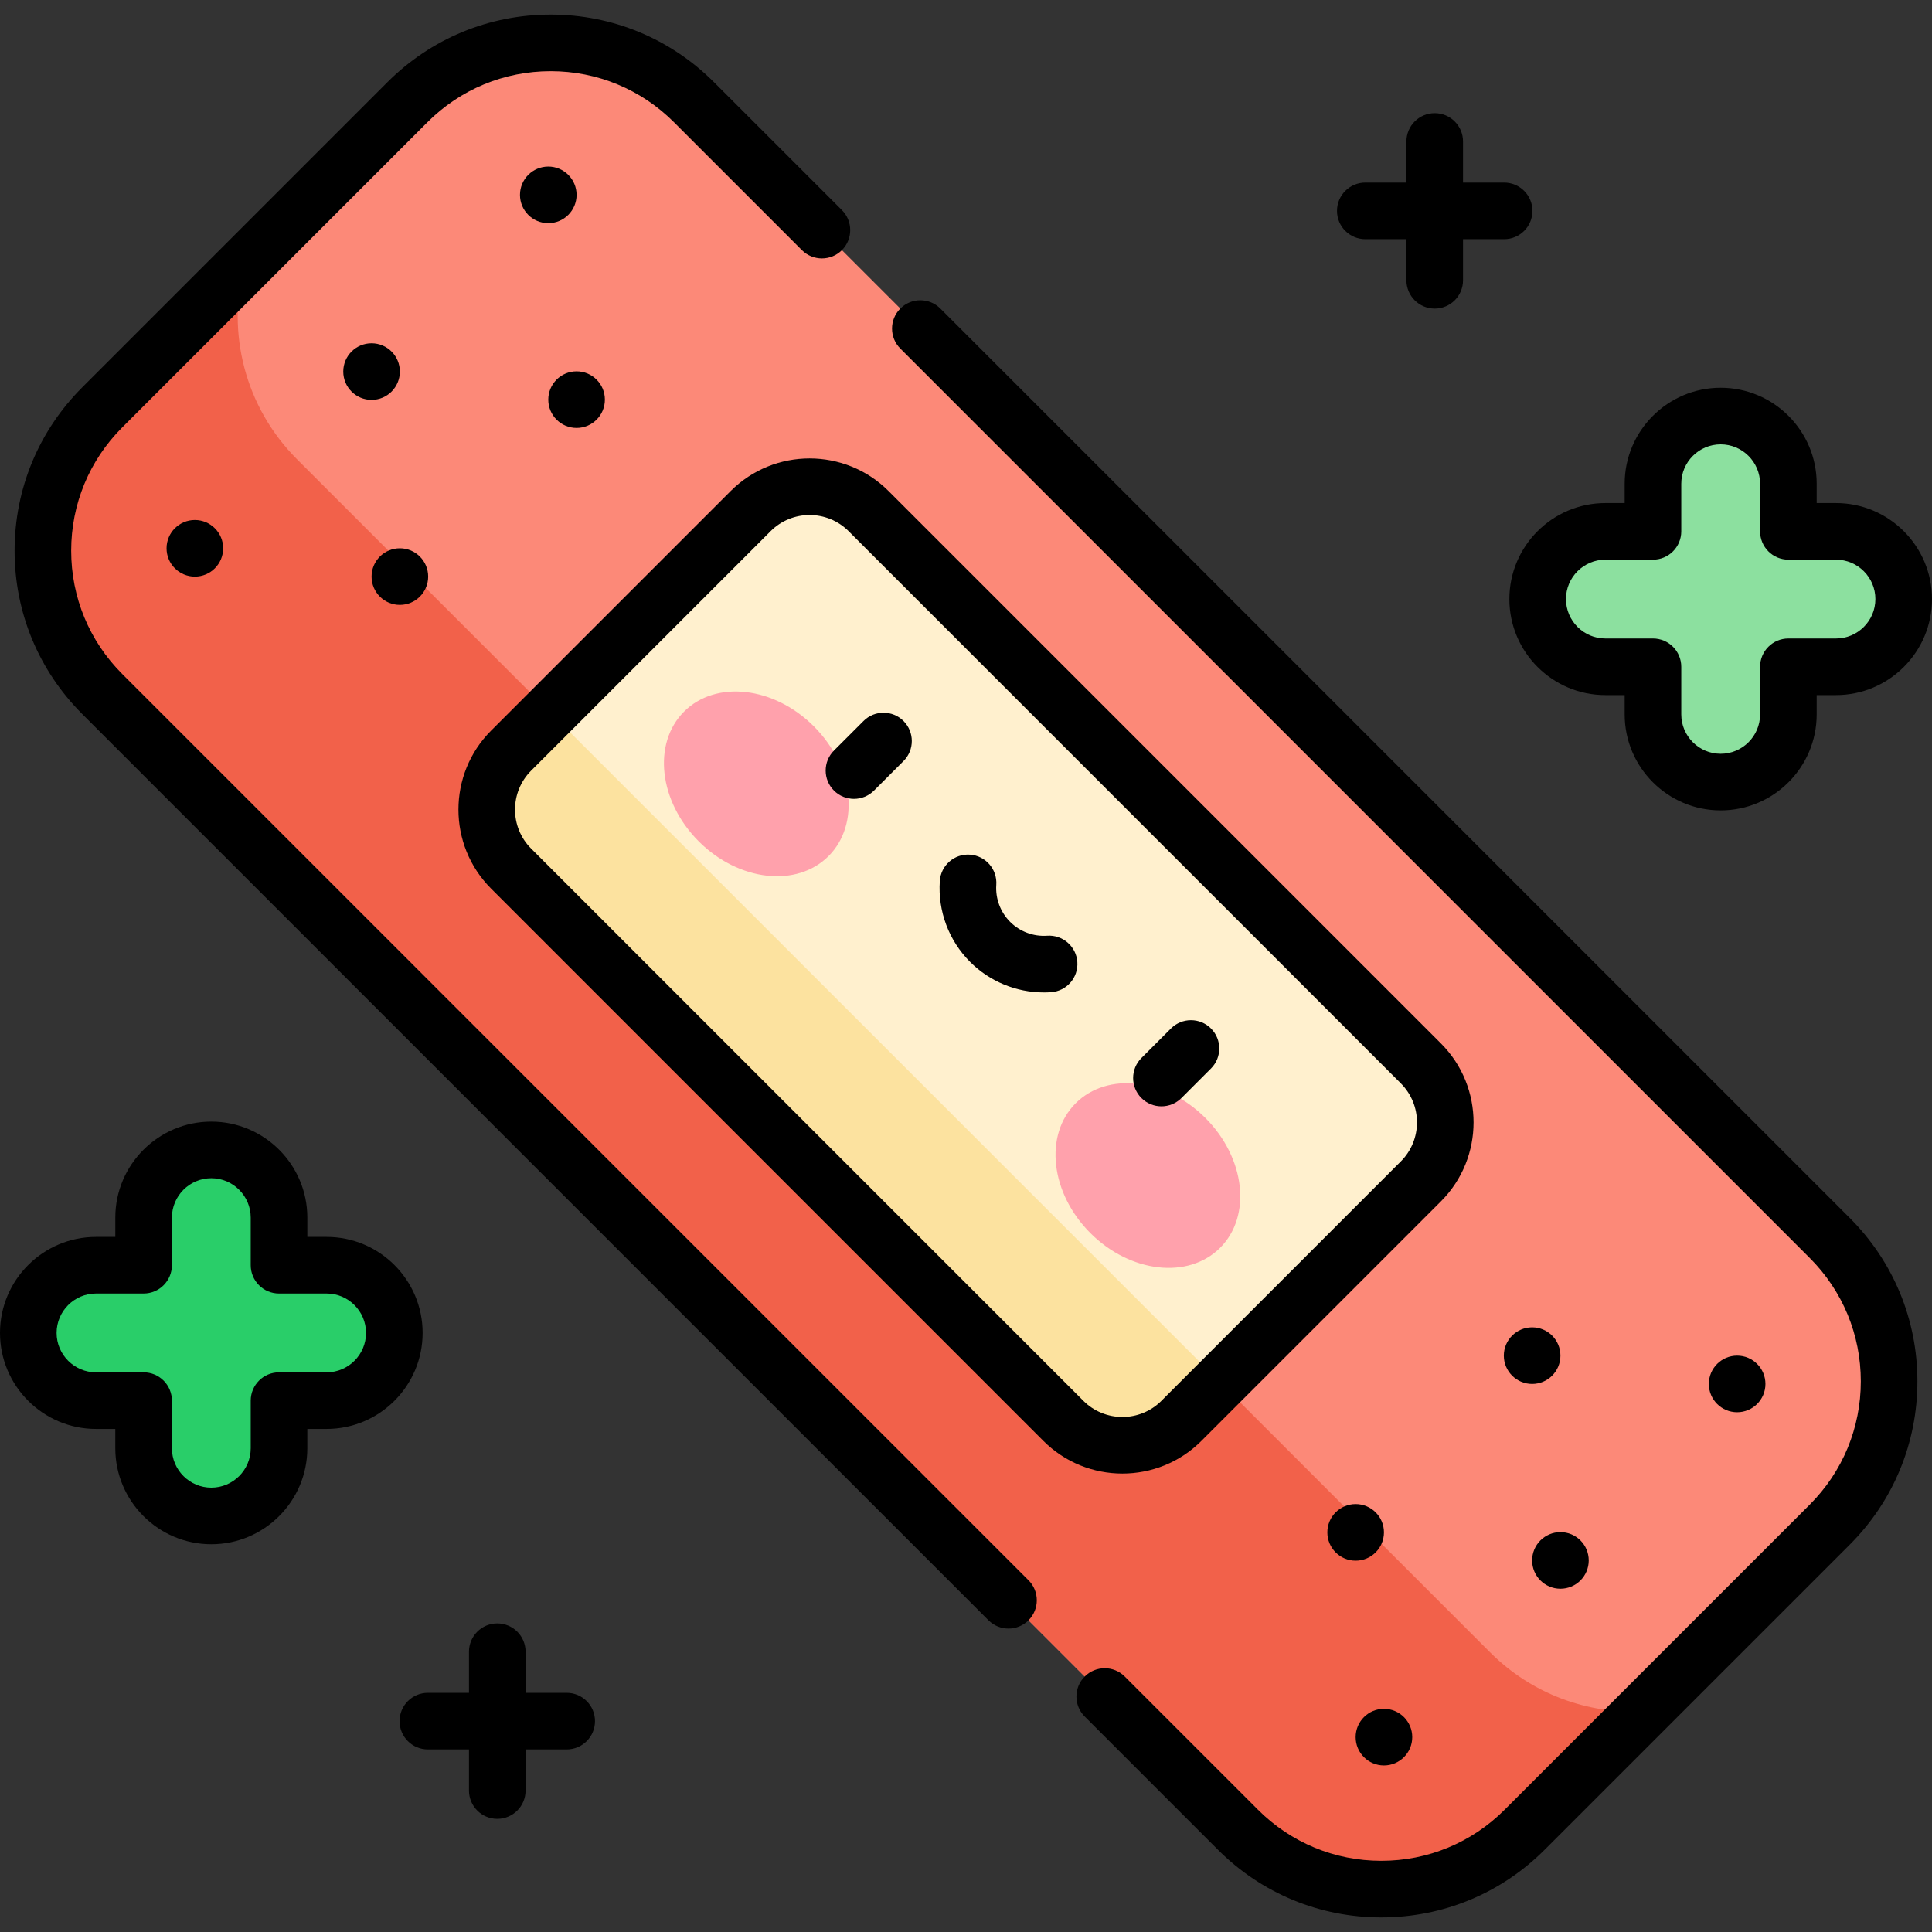 <svg id="Layer_1" enable-background="new 0 0 512 512" viewBox="0 0 512 512" xmlns="http://www.w3.org/2000/svg"><rect x="0" y="0" width="512" height="512" fill="#333333" stroke="none"/><g><g><g><path d="m328.07 484.898-300.969-300.966c-20.981-20.981-20.981-54.998 0-75.979l80.85-80.851c20.981-20.981 54.998-20.981 75.979 0l300.969 300.966c20.981 20.981 20.981 54.998 0 75.979l-80.85 80.851c-20.981 20.981-54.998 20.981-75.979 0z" fill="#fc8978"/><path d="m394.898 437.894-316.18-316.177c-13.913-13.913-18.589-33.556-14.051-51.331l-37.567 37.567c-20.981 20.981-20.981 54.998 0 75.979l300.97 300.966c20.981 20.981 54.998 20.981 75.979 0l31.328-31.328c-14.567.671-29.356-4.553-40.479-15.676z" fill="#f2614a"/></g><path d="m86.558 335.295h-12.613v-12.613c0-9.91-8.034-17.944-17.944-17.944-9.91 0-17.944 8.034-17.944 17.944v12.613h-12.613c-9.91 0-17.944 8.034-17.944 17.944 0 9.91 8.034 17.944 17.944 17.944h12.613v12.613c0 9.91 8.034 17.944 17.944 17.944 9.91 0 17.944-8.034 17.944-17.944v-12.613h12.613c9.91 0 17.944-8.034 17.944-17.944 0-9.91-8.034-17.944-17.944-17.944z" fill="#29ce69"/><path d="m486.556 140.817h-12.613v-12.613c0-9.91-8.034-17.944-17.944-17.944-9.91 0-17.944 8.034-17.944 17.944v12.613h-12.613c-9.91 0-17.944 8.034-17.944 17.944 0 9.91 8.034 17.944 17.944 17.944h12.613v12.613c0 9.91 8.034 17.944 17.944 17.944 9.91 0 17.944-8.034 17.944-17.944v-12.613h12.613c9.91 0 17.944-8.034 17.944-17.944 0-9.91-8.034-17.944-17.944-17.944z" fill="#8ce09f"/><g><path d="m281.808 376.545-146.353-146.352c-8.636-8.636-8.636-22.638 0-31.274l63.463-63.463c8.636-8.636 22.638-8.636 31.274 0l146.353 146.351c8.636 8.636 8.636 22.638 0 31.274l-63.463 63.463c-8.636 8.637-22.638 8.637-31.274.001z" fill="#fff0ce"/><path d="m145.688 188.686-10.233 10.233c-8.636 8.636-8.636 22.638 0 31.274l146.353 146.351c8.636 8.636 22.638 8.636 31.274 0l10.233-10.233z" fill="#fce29f"/></g><g fill="#ffa1ac"><ellipse cx="200.47" cy="207.729" rx="21.567" ry="27.082" transform="matrix(.707 -.707 .707 .707 -88.17 202.599)"/><ellipse cx="304.271" cy="311.529" rx="21.567" ry="27.082" transform="matrix(.707 -.707 .707 .707 -131.166 306.397)"/></g></g><g><path d="m32.404 178.628c-8.73-8.73-13.539-20.338-13.539-32.686 0-12.347 4.809-23.955 13.539-32.686l80.851-80.852c8.73-8.73 20.338-13.539 32.686-13.539s23.955 4.809 32.686 13.539l33.885 33.885c2.93 2.928 7.678 2.928 10.607 0 2.929-2.93 2.929-7.678 0-10.607l-33.885-33.885c-11.565-11.563-26.94-17.931-43.294-17.931s-31.729 6.369-43.293 17.933l-80.85 80.851c-11.563 11.563-17.932 26.938-17.932 43.292s6.369 31.729 17.933 43.293l240.158 240.157c1.465 1.464 3.385 2.196 5.304 2.196 1.92 0 3.839-.732 5.304-2.196 2.929-2.93 2.929-7.678 0-10.607z"/><path d="m249.203 81.768c-2.93-2.928-7.678-2.928-10.607 0-2.929 2.93-2.929 7.678 0 10.607l241 240.997c8.73 8.73 13.539 20.338 13.539 32.686 0 12.347-4.809 23.955-13.539 32.686l-80.851 80.852c-8.73 8.73-20.338 13.539-32.686 13.539s-23.955-4.809-32.686-13.539l-35.303-35.303c-2.93-2.928-7.678-2.928-10.607 0-2.929 2.93-2.929 7.678 0 10.607l35.303 35.303c11.564 11.563 26.939 17.932 43.293 17.932s31.729-6.369 43.293-17.933l80.851-80.852c11.563-11.563 17.932-26.938 17.932-43.292s-6.369-31.729-17.933-43.293z"/><path d="m318.386 381.848 63.463-63.463c11.546-11.547 11.546-30.334 0-41.882l-146.354-146.352c-11.548-11.547-30.335-11.546-41.881.001l-63.463 63.463c-11.546 11.547-11.546 30.334 0 41.882l146.353 146.352h.001c5.773 5.773 13.356 8.659 20.939 8.659 7.584 0 15.168-2.887 20.942-8.66zm-177.627-156.957c-5.698-5.699-5.698-14.971 0-20.668l63.463-63.464c5.695-5.698 14.968-5.698 20.667 0l146.353 146.351c5.698 5.699 5.698 14.971 0 20.668l-63.463 63.464c-5.695 5.698-14.967 5.698-20.668 0z"/><path d="m228.836 191.077-7.828 7.828c-2.929 2.93-2.929 7.678 0 10.607 1.465 1.464 3.385 2.196 5.304 2.196s3.839-.732 5.304-2.196l7.828-7.828c2.929-2.93 2.929-7.678 0-10.607-2.93-2.928-7.678-2.928-10.608 0z"/><path d="m307.791 293.188c1.919 0 3.839-.732 5.304-2.197l7.828-7.829c2.929-2.929 2.929-7.678-.001-10.606-2.928-2.928-7.677-2.929-10.606.001l-7.828 7.829c-2.929 2.929-2.929 7.678.001 10.606 1.463 1.464 3.382 2.196 5.302 2.196z"/><path d="m277.511 247.974c-3.649.26-7.234-1.084-9.816-3.667s-3.92-6.162-3.669-9.818c.283-4.133-2.837-7.713-6.969-7.996-4.14-.292-7.713 2.836-7.996 6.969-.548 7.983 2.378 15.802 8.026 21.452 5.199 5.199 12.236 8.091 19.548 8.091.634 0 1.269-.021 1.905-.065 4.133-.284 7.252-3.864 6.968-7.997s-3.875-7.253-7.997-6.969z"/><path d="m86.558 327.795h-5.112v-5.112c0-14.03-11.414-25.444-25.444-25.444s-25.444 11.414-25.444 25.444v5.112h-5.112c-14.032 0-25.446 11.414-25.446 25.444s11.414 25.444 25.444 25.444h5.112v5.112c0 14.03 11.414 25.444 25.444 25.444s25.444-11.414 25.444-25.444v-5.112h5.112c14.03 0 25.444-11.414 25.444-25.444s-11.412-25.444-25.442-25.444zm0 35.889h-12.613c-4.143 0-7.5 3.357-7.5 7.5v12.612c0 5.759-4.686 10.444-10.444 10.444s-10.444-4.686-10.444-10.444v-12.612c0-4.143-3.357-7.5-7.5-7.5h-12.613c-5.759 0-10.444-4.686-10.444-10.444s4.686-10.444 10.444-10.444h12.612c4.143 0 7.5-3.357 7.5-7.5v-12.612c0-5.759 4.686-10.444 10.444-10.444s10.444 4.686 10.444 10.444v12.612c0 4.143 3.357 7.5 7.5 7.5h12.612c5.759 0 10.444 4.686 10.444 10.444s-4.684 10.444-10.442 10.444z"/><path d="m425.442 184.205h5.112v5.112c0 14.03 11.414 25.444 25.444 25.444s25.444-11.414 25.444-25.444v-5.112h5.112c14.03 0 25.444-11.414 25.444-25.444s-11.414-25.444-25.444-25.444h-5.112v-5.112c0-14.03-11.414-25.444-25.444-25.444s-25.444 11.414-25.444 25.444v5.112h-5.112c-14.03 0-25.444 11.414-25.444 25.444s11.414 25.444 25.444 25.444zm0-35.889h12.612c4.143 0 7.5-3.357 7.5-7.5v-12.612c0-5.759 4.686-10.444 10.444-10.444s10.444 4.686 10.444 10.444v12.612c0 4.143 3.357 7.5 7.5 7.5h12.612c5.759 0 10.444 4.686 10.444 10.444s-4.686 10.444-10.444 10.444h-12.612c-4.143 0-7.5 3.357-7.5 7.5v12.612c0 5.759-4.686 10.444-10.444 10.444s-10.444-4.686-10.444-10.444v-12.612c0-4.143-3.357-7.5-7.5-7.5h-12.612c-5.759 0-10.444-4.686-10.444-10.444s4.686-10.444 10.444-10.444z"/><path d="m361.82 63.385h10.896v10.895c0 4.143 3.357 7.5 7.5 7.5s7.5-3.357 7.5-7.5v-10.895h10.896c4.143 0 7.5-3.357 7.5-7.5s-3.357-7.5-7.5-7.5h-10.896v-10.897c0-4.143-3.357-7.5-7.5-7.5s-7.5 3.357-7.5 7.5v10.896h-10.896c-4.143 0-7.5 3.357-7.5 7.5s3.358 7.501 7.5 7.501z"/><path d="m150.18 448.615h-10.896v-10.895c0-4.143-3.357-7.5-7.5-7.5s-7.5 3.357-7.5 7.5v10.896h-10.896c-4.143 0-7.5 3.357-7.5 7.5s3.357 7.5 7.5 7.5h10.896v10.896c0 4.143 3.357 7.5 7.5 7.5s7.5-3.357 7.5-7.5v-10.896h10.896c4.143 0 7.5-3.357 7.5-7.5s-3.358-7.501-7.5-7.501z"/><circle cx="145.3" cy="51.64" r="7.5"/><circle cx="152.8" cy="105.91" r="7.5"/><circle cx="98.47" cy="98.471" r="7.5"/><circle cx="105.97" cy="152.8" r="7.5"/><circle cx="51.64" cy="145.304" r="7.5"/><circle cx="359.26" cy="406.092" r="7.5"/><circle cx="413.53" cy="413.529" r="7.5"/><circle cx="406.03" cy="359.259" r="7.5"/><circle cx="460.359" cy="366.76" r="7.5"/><circle cx="366.76" cy="460.359" r="7.5"/></g></g><g/><g/><g/><g/><g/><g/><g/><g/><g/><g/><g/><g/><g/><g/><g/></svg>
